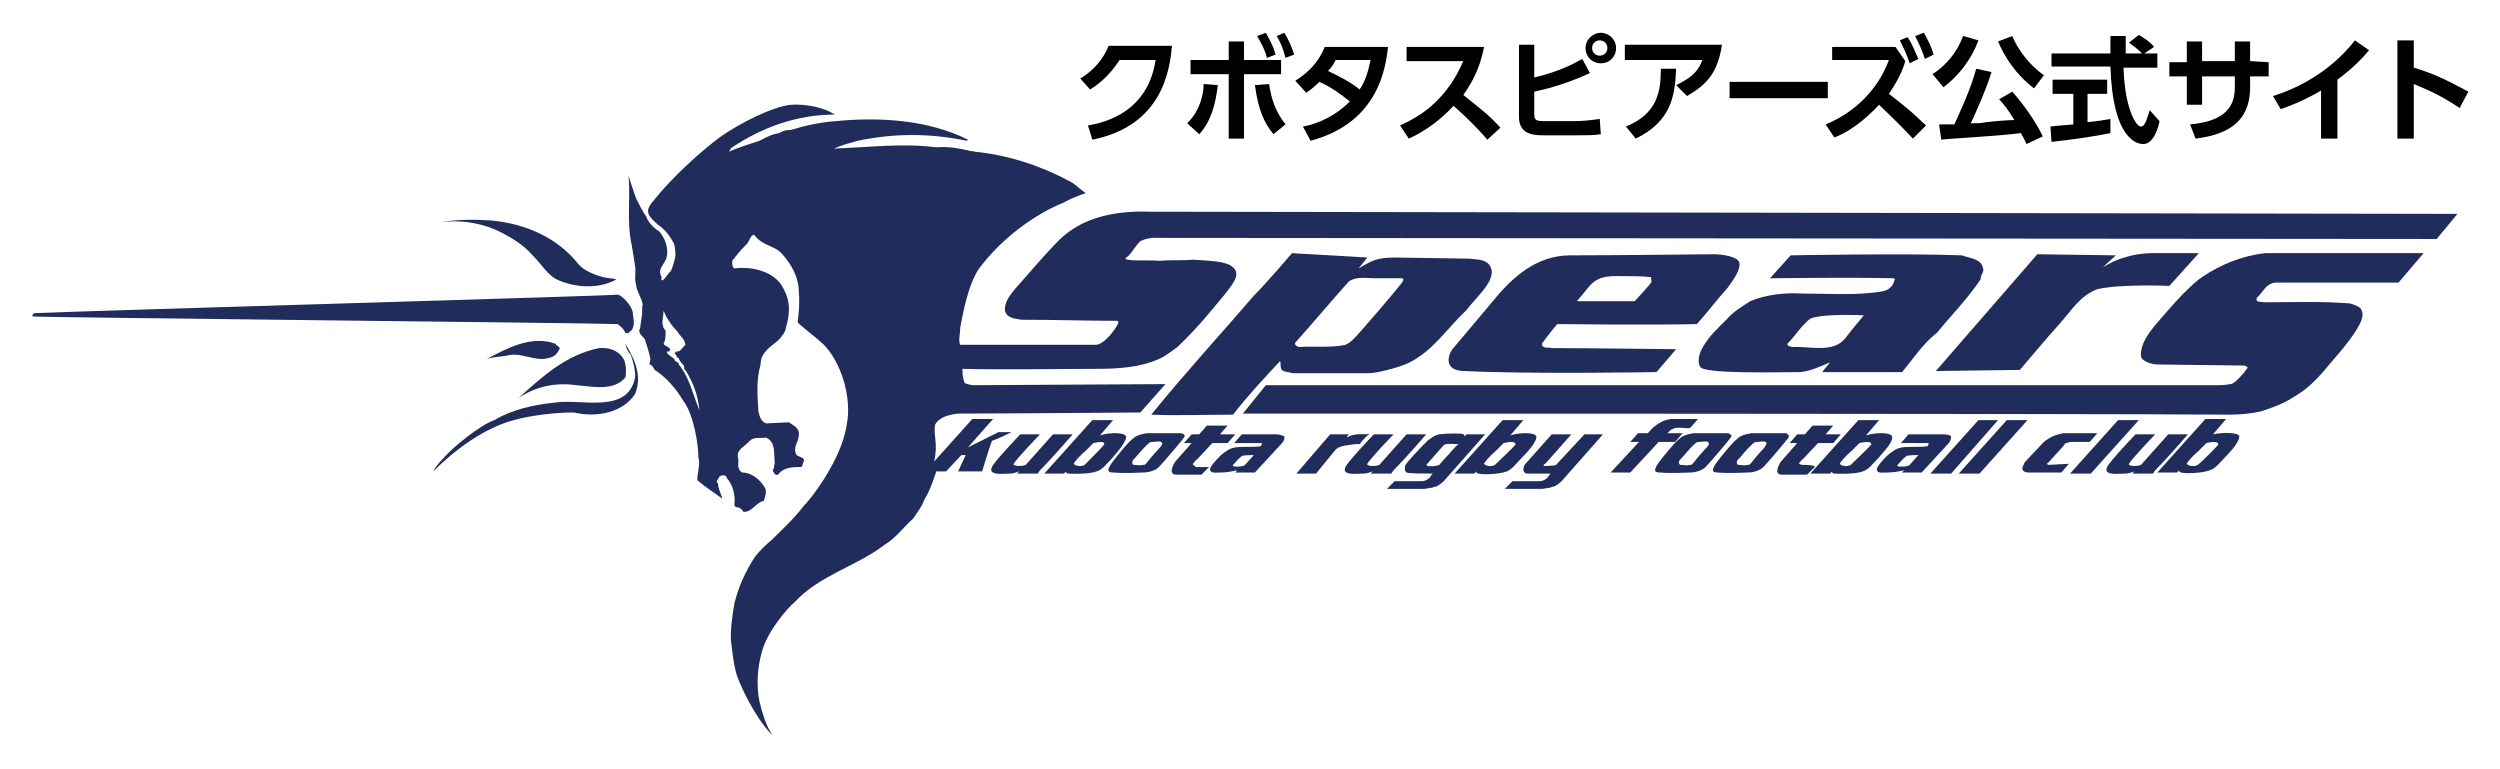 <?xml version="1.0" encoding="utf-8"?>
<!-- Generator: Adobe Illustrator 24.1.2, SVG Export Plug-In . SVG Version: 6.00 Build 0)  -->
<svg version="1.1" id="レイヤー_1" xmlns="http://www.w3.org/2000/svg" xmlns:xlink="http://www.w3.org/1999/xlink" x="0px"
	 y="0px" width="229.1px" height="70.5px" viewBox="0 0 229.1 70.5" style="enable-background:new 0 0 229.1 70.5;"
	 xml:space="preserve">
<style type="text/css">
	.st0{fill:#1F2C5C;}
</style>
<g>
	<path d="M99.7,11.5c2.9-0.5,5.6-2.1,6.2-6h-3.3c-0.6,0.9-1.4,1.9-2.7,2.7l-0.9-1c1.3-0.8,2.1-1.8,2.6-3h5.8
		c-0.2,2.1-0.8,7.3-7.3,8.6L99.7,11.5z"/>
	<path d="M108.8,11.3c1.2-1.2,1.5-2.7,1.5-3.6l1.3,0.1c-0.2,1.7-0.6,3.3-1.7,4.5L108.8,11.3z M114,12.7h-1.4V6.8h-3.5V5.5h3.5V3.8
		h1.4v1.7h3.4v1.3H114V12.7z M116.3,7.7c0.2,1.3,0.5,2.4,1.5,3.7l-1.1,0.9c-0.9-1.1-1.4-2.3-1.7-4.5L116.3,7.7z M116,3
		c0.4,0.7,0.7,1.3,0.9,2l-0.8,0.3c-0.2-0.8-0.5-1.3-0.9-2L116,3z M117.7,3c0.4,0.7,0.6,1.1,0.9,2l-0.8,0.3c-0.2-0.8-0.4-1.3-0.8-2
		L117.7,3z"/>
	<path d="M118.7,7.4c1.1-0.7,2.1-1.6,2.7-3.1h5.8c-0.2,1.6-0.7,6.9-7.1,8.6l-0.7-1.3c1.6-0.3,3.1-1.1,4.3-2.3
		c-1-0.8-1.7-1.3-2.8-1.8c-0.3,0.3-0.6,0.6-1.2,1L118.7,7.4z M122.4,5.5c-0.3,0.6-0.5,0.8-0.7,1c1,0.5,1.9,0.9,2.9,1.7
		c0.6-0.9,0.8-1.8,1-2.7H122.4z"/>
	<path d="M136,4.3c-0.4,2.1-1.2,3.4-1.9,4.4c1.6,1.3,2.2,1.7,3.4,3l-1.2,1.1c-0.6-0.7-1.5-1.7-3.1-3.1c-1,1.1-2.5,2.3-4.1,3
		l-0.8-1.2c1.5-0.7,2.6-1.4,3.7-2.6c1.1-1.2,1.7-2.4,2.1-3.3h-5.2V4.3H136z"/>
	<path d="M140.6,7.1c0.8-0.2,2.5-0.6,4.4-1.7l0.7,1.3c-2.4,1.1-4.2,1.5-5.1,1.7v2c0,0.6,0.1,0.7,1,0.7h2.7c0.8,0,1.6-0.1,2.3-0.2
		l0.1,1.4c-0.6,0.1-1.4,0.1-2,0.1h-3.3c-1.1,0-2.2-0.2-2.2-1.7V4.1h1.4L140.6,7.1L140.6,7.1z M148.1,4.4c0,0.8-0.6,1.4-1.4,1.4
		c-0.8,0-1.4-0.6-1.4-1.4S146,3,146.7,3C147.4,3,148.1,3.6,148.1,4.4z M145.9,4.4c0,0.4,0.3,0.7,0.7,0.7s0.7-0.3,0.7-0.7
		c0-0.4-0.3-0.7-0.7-0.7S145.9,4,145.9,4.4z"/>
	<path d="M157.8,4.1c-0.4,2.7-1.5,3.7-3.2,4.7l-1-1c1.7-0.8,2.1-1.5,2.4-2.3h-7.1V4.1H157.8z M149,11.6c2.9-1.2,3.2-3.2,3.2-5.3h1.4
		c-0.1,2.4-0.4,4.8-3.7,6.4L149,11.6z"/>
	<path d="M167.5,7.5V9h-9V7.5H167.5z"/>
	<path d="M174.6,5.6c-0.3,1.1-0.9,2.1-1.5,3c2.2,1.7,2.2,1.8,3.4,2.9l-1.2,1.2c-1.3-1.4-2.4-2.4-3.1-3.1c-1.4,1.5-2.8,2.5-4.1,3
		l-0.8-1.2c2.7-1.1,4.8-3.2,5.8-5.9h-5.2V4.3h5.8L174.6,5.6z M174.8,3.4c0.5,0.7,0.7,1.4,1,2L175,5.8c-0.3-0.9-0.5-1.3-0.9-2.1
		L174.8,3.4z M176.3,3c0.4,0.7,0.7,1.3,0.9,2l-0.8,0.4c-0.3-0.9-0.5-1.3-0.9-2.1L176.3,3z"/>
	<path d="M181.3,3.7c-0.7,1.9-1.9,3.3-3.2,4.3l-1-1.2c1.2-0.8,2.2-1.9,2.8-3.5L181.3,3.7z M185.7,13.2c-0.1-0.3-0.3-0.6-0.5-1
		c-2.4,0.3-6.7,0.5-7.3,0.6l-0.2-1.4c0.2,0,1.2,0,1.4,0c0.4-0.9,1.5-3.2,2-5.1l1.4,0.3c-0.4,1.4-1.6,4.1-1.9,4.7c0.3,0,1,0,1.4-0.1
		c0.8-0.1,2.1-0.2,2.6-0.2c-0.6-1-1.1-1.6-1.4-1.9l1.2-0.7c1,1.1,2.2,2.8,2.8,4.1L185.7,13.2z M186.4,8.1c-1.7-1.3-2.7-2.9-3.3-4.3
		l1.3-0.5c0.5,1.2,1.5,2.6,2.9,3.6L186.4,8.1z"/>
	<path d="M187.9,11.6c0.6-0.1,1.2-0.1,2.1-0.2V8.6h-1.9V7.3h5v1.3h-1.8v2.6c0.9-0.1,1.6-0.2,2.1-0.3v1.3c-1.5,0.3-3.5,0.6-5.4,0.8
		L187.9,11.6z M196.5,4.9h1.2v1.3h-3.1c0.1,3.6,1.1,5.4,1.6,5.4c0.4,0,0.6-0.9,0.8-1.5l0.9,1c-0.1,0.5-0.5,2.1-1.5,2.1
		c-0.6,0-2.8-0.5-3-7.1H188V4.9h5.4c0-0.3,0-1.4,0-1.6h1.4c0,0.2,0,0.9,0,1.6h1.5c-0.4-0.4-0.8-0.7-1.2-1l0.9-0.7
		c0.5,0.3,1,0.6,1.4,1.1L196.5,4.9z"/>
	<path d="M207.9,5.7V7h-1.7v1c0,3.6-2.7,4.4-5,4.7l-0.5-1.3c3.3-0.3,4.1-1.7,4.1-3.4V7h-3v2.6h-1.4V7h-1.6V5.7h1.6V3.8h1.4v1.8h3
		V3.8h1.4v1.8L207.9,5.7L207.9,5.7z"/>
	<path d="M214.2,12.7h-1.5V8.3c-1.7,1-3.1,1.5-3.7,1.7l-0.7-1.2c4.5-1.4,6.9-4.3,7.5-5.1l1.3,0.9c-0.4,0.5-1.4,1.6-2.9,2.7
		L214.2,12.7L214.2,12.7z"/>
	<path d="M225.4,9.9c-1.5-1-2.5-1.5-4.2-2.2v5h-1.5v-9h1.5v2.5c2.4,0.7,4,1.7,5,2.2L225.4,9.9z"/>
</g>
<g>
	<path class="st0" d="M45.3,21c1.3,0.6,2.7,1.4,3.6,2.5c0.8,0.8,1.2,1.6,2.1,2.1c1.7,0.8,3.9,0.9,5.5,0c-0.4-0.1-0.8-0.1-1.2-0.2
		c-0.8-0.2-1.8-0.6-2.3-1.2c-1.9-2.4-4.8-3.7-8-4c-1.6-0.1-3.3-0.1-4.7,0.2C42,20.1,43.8,20.4,45.3,21z"/>
	<path class="st0" d="M193.9,23.4l-7.2-0.1L177.4,34l7.7-0.1c0,0,2.7-3.2,3.7-4.3c1-1.1,1.8-2.5,3.4-3.1c2.2-0.5,6.6-0.3,6.6-0.3
		l2.7-3h-4.3c-1.2,0-2.5,0.3-3.6,0.8c-0.4,0.2-0.9,0.5-0.9,0.5C193,24.2,193.9,23.4,193.9,23.4z"/>
	<path class="st0" d="M201.5,25.6c-1.1,0.9-1.9,1.8-2.7,2.7c-1.1,1.3-2.7,2.8-2.6,4.3c0,0.5,1,0.8,1.5,0.8s8,0.1,8,0.1
		c0.1,0.1,0.4,0.1,0.2,0.3c-0.2,0.3-1.1,1.4-1.5,1.4c-0.5,0.1-1.1,0.1-1.1,0.1H116l-2.1,2.6c0,0,78.6,0,90.4,0.1c1,0,2-0.1,2.9-0.3
		c1.2-0.4,2-0.7,2.8-1.2c2.1-1.2,2.9-2.5,4.4-4.2c2.6-3.1,2.1-3.6,2-3.9s-0.7-0.5-1.1-0.6c-2.8-0.2-4.9-0.1-7.9-0.1
		c-0.2-0.1-0.7,0.1-0.6-0.4c0.6-0.5,0.8-1.3,1.7-1.4c0.5,0,11.3,0,11.3,0l2.3-2.7h-14.5C204.8,23.5,202.6,24.8,201.5,25.6z"/>
	<path class="st0" d="M118.4,23.2c0,0-2.3,2.7-3.5,3.9c-3.1,3.6-6.4,7.2-9.4,10.9c2.4,0.1,4.9,0,7.5,0c1.3-1.7,2.8-3.3,4.3-4.9
		c0.1,0.1,0,0.3,0.1,0.7c0.1,0.3,0.8,0.3,1.1,0.4c0.3,0,6.4,0,6.9,0c0.7,0,2.4-0.4,3.6-0.9c2.3-1.1,3.5-3.1,5.4-4.9
		c0.9-1.2,2.4-2.4,2.3-3.6c-0.2-1.1-1.3-1-2.1-1.1c-1.1,0-5.8-0.1-6.8-0.1c-0.9,0-1.8,0.1-2.6,0.6c-0.2,0.1-0.7,0.4-0.7,0.4l0.8-1
		L118.4,23.2z M126,25.5h2.5c0.2,0.1,0.1,0.2-0.1,0.5c-0.2,0.3-4.1,4.9-4.5,5.2c-0.2,0.2-0.6,0.4-0.6,0.4c-1.4,0.3-2.9,0.1-4.3,0.2
		c-0.2-0.1-0.4-0.2-0.3-0.4c1.7-1.9,3.2-3.7,4.9-5.6C124.3,25.3,125.2,25.5,126,25.5z"/>
	<path class="st0" d="M157,23.3c-0.8,0-8.8,0.1-13.1,0.1c-3.1,0-5.3,2-7.1,4.2c-0.4,0.5-2.7,3.2-3.7,4.4c-0.5,0.7-0.7,2,1.1,2
		c5.8,0.3,17.6,0.1,17.6,0.1l1.8-2.1c0,0-8.5-0.1-11.4-0.1c-0.3-0.1-0.9,0.1-0.9-0.4c0.4-0.6,1.4-1.8,1.4-1.8s8.5,0.1,12.8,0
		c1-1.1,1.8-2.2,2.8-3.3c0.5-0.7,1.2-1.6,1.1-2.3C159.3,23.5,157.8,23.3,157,23.3z M151.3,25.9c-0.1,0.2-1.5,1.7-1.5,1.7h-5.3
		c0,0,0.7-0.8,1-1.2c0.8-1,1.6-1.1,2.7-1.1c1.1,0,2.4,0,3.1,0.1C151.3,25.6,151.4,25.8,151.3,25.9z"/>
	<path class="st0" d="M57.3,30.5c0.1,0,0.3,0.1,0.4-0.1c0.5-0.3,0.4-1,0.3-1.6c0-0.8-1.1-1.8-1.4-1.8c-0.2,0.1-46.2,1.4-53.5,1.7
		C3,28.9,2.9,28.9,3,29c1.1,0.1,51.7,0.6,53.6,0.7C56.9,29.9,57.2,30.2,57.3,30.5z"/>
	<path class="st0" d="M105.4,19.4c-2.9-0.1-5.8,0.4-7.9,2.2c-1,0.8-4.2,4.6-4.5,4.9c-0.4,0.5-1,1.2-0.9,2c0.2,0.7,1,0.7,1.5,0.8
		c3.2,0,5.8,0.1,8.8,0.1l0.1,0.1c-0.1,0.5-1.3,2.1-2.1,2.1s-8.5,0-12.4,0c-0.2-0.3,0-1.1,0-1.6c0.1-0.4,0.6-3.9,1.8-5.5
		c3-3.9,6.8-5.6,7.6-5.9c0.7-0.4,1.5-0.7,2.1-0.9c-0.6-0.4-0.9-0.8-1.5-1.1c-2.6-1.4-5.6-2.4-8.7-2.7c-0.2-0.1-0.4,0-0.5-0.1
		c-0.9-0.2-1.9-0.4-3-0.3c-3.1-0.4-6.1,0-9.1,0.1c-0.1,0-0.2,0.1-0.2,0c0.6-0.3,1.4-0.5,2.1-0.7c3.4-0.7,6.6-0.7,10,0l0.1-0.1
		c-3.6-1.8-8-2.1-12.1-1.7c-1.4,0.1-2.8,0.4-4.1,0.8c-0.4,0-0.8,0.1-1.1,0.3c-0.7,0.1-1.2,0.4-1.8,0.7c-0.9,0.3-1.9,0.6-2.8,1
		c0.1-0.1,0.2-0.4,0.3-0.4c2.7-1.8,5.9-3,9.4-3c-1.2-0.8-3.4-1.1-4.6-0.8c-1.1,0.2-3.9,1.4-6.1,3c-3,2.3-5.1,4.7-5.5,5.2
		c-0.5,0.6-0.8,0.9-0.9,1.3c-0.1,0.6,0.5,1,0.9,1.4c0.6,0.4,1,0.9,1.4,1.6c0.1,0.1,0.2,0.7,0.2,1.2c-0.1,0.7-0.4,1.4-0.4,1.4
		c-0.4,0.4-0.5,0.7-0.8,0.9c-0.2-0.1,0-0.2-0.1-0.4c-0.4-0.7,0.4-1.1,0.5-1.8c0.2-0.7-0.2-1.8-0.7-2.3c-0.8-0.5-1.1-1.1-1.2-1.4
		c-0.2-0.2-0.8-1.4-0.9-1.6c-0.1-0.2-0.7-2.1-0.7-2.1c0.2,2.1-0.2,4.2,0.3,6.4c0.1,0.7,0.2,1.2,0.3,1.9c0.1,0.5-0.1,1.1,0.1,1.7
		c0,0.5,0.5,1.2,0.6,1.8c-0.1,0.2,0,0.7-0.1,1.2s-0.1,1-0.2,1.1c-0.1,0.4,0.3,0.6,0.5,0.9c0.1,0.3,0.4,1.2,0.5,1.8
		c0,0.2-0.1,0.5-0.1,0.5c0.3,0,0.4,0.4,0.5,0.5c1.1,0.7,2,1.8,2.6,2.8c1,1.3,1.4,4.1,1.4,5.2c0.2,0.7-0.1,1.3-0.1,2.1
		c0.8,0.7,1.5,1.1,2.3,1.7c-0.1-0.4-0.4-0.9-0.4-1.4c-0.3-0.2,0.1-0.4,0.1-0.6c0.2-0.2,0.7-0.2,0.7,0.1c0.6,0.7,0.8,1.6,0.7,2.5
		c0.1,0.2,0.2,0.2,0.4,0.2c0.1,0.1,0.4,0.2,0.4,0.4c0.8,0.1,1.2-0.9,1.9-1c0.1-0.4,0.3-0.8,0.1-1.2c-0.4-0.7-1.2-1.4-2.1-1.4
		c-0.6-0.4-0.2-1-0.4-1.5c0-0.7,0.7-0.9,1.1-1.4c0.4-0.4,1-0.2,1.5-0.3c0.9,0.4,0.7,1.4,0.8,2.3c-0.1,0.3,0,0.5-0.2,0.7
		c0.1,0.2,0.2,0.5,0.5,0.4c0.5-0.7,1.4-0.7,2-0.7c0.3,0,0.2-0.2,0.3-0.4c0.3-0.5-0.4-0.5-0.6-0.7c-0.4-0.7,0.2-1.2,0.2-1.8
		c0.1-0.7-0.5-0.9-0.9-1.2l-2.1,0.1c-0.5-0.2-0.6-0.7-0.7-1.1c-0.1-1.5-0.2-2.9,0.2-4.3c0-1.1,0.9-1.6,1.6-2.2
		c0.3-0.3,0.7-0.8,0.7-1.1c0.6-2,0.2-3-0.4-4c-0.9-1.3-2.8-1.7-4.3-1.5c-0.2-0.1-0.2-0.4-0.2-0.7c0.4-0.5,0.7-0.9,1.2-1.4
		c0.4-0.3,0.4-0.9,0.8-1c0.8,1.1,1.8,0.9,2.6,1.8c0.8,0.9,1.5,2.1,1.5,3.4c0.1,1.2,0,1.9-0.1,2.8c-0.1,0.1,1.7,1.4,2.4,2.1
		c1.5,1.5,2.6,4.7,2.1,7.3c-0.5,3.4-3.6,7.2-3.9,7.4c-0.9,1.2-1.9,2.1-3,3.2c-0.4,0.3-1.2,1.1-1.5,1.5c-0.9,1.4-1.5,2.7-1.9,4.3
		c-0.2,1.1-0.4,2.7-0.3,3.5s0.2,2,0.5,3c0.2,0.7,1.6,3.9,3.3,5.6c-0.6-0.9-0.9-1.9-1.2-3.1c-0.3-1.5-0.2-3,0.2-4.5
		c0.5-2,2.5-4.2,3-4.6c2.3-2.5,5.7-3.3,8.3-5.3c1-0.6,1.8-1.7,2.6-2.4c0.4-0.6,0.8-1.1,1-1.7c0.5-0.8,0.8-1.7,1.1-2.6h0.9l1.4-1.5
		h0.4l-0.7,1.5H90c0,0,0.6-2,0.9-2.8c0.6-0.2,1.8-0.8,1.8-0.8h-1.2L88.7,41l2.3-2.6h-1.9l-3.5,3.9c0.4-1.7-0.1-2.4,0.1-3.4
		c0.4-0.7,1.3-0.9,2.1-1c3.8,0,16.7-0.1,16.7-0.1l2.3-2.6l-17.7,0.1c0,0-0.5-0.1-0.7-0.2c-0.2-0.5-0.2-0.9-0.2-1.3
		c2.4,0.1,10.4,0,12.2,0c2,0,4-0.1,5.8-0.9c0.5-0.2,1.3-0.8,1.7-1.1c1.7-1.6,3-3.2,4.4-4.9c0.5-0.7,1.5-1.7,0.7-2.4
		c-0.6-0.6-2.3-0.6-3.6-0.7c-1.2,0.1-2,0-3.1,0.1c-1-0.1-3.6,0.1-3.1-0.3c0.4-0.2,0.7-0.9,1.3-1.5c0.8-0.4,1.6-0.3,1.6-0.3
		l117.2,0.1l1.9-2.3C225.3,19.6,107.5,19.4,105.4,19.4z M62.2,33.4c0-0.3-0.4-0.2-0.4-0.5c-0.2-0.2-0.7-0.4-0.7-0.7
		c0.1,0.1,0.4-0.1,0.3-0.2c-0.1-0.3-0.8-0.3-0.5-0.7c0.1-0.3,0.1-0.6,0.1-1c-0.5-0.5-0.2-1.1-0.2-1.8c0.1,0.1,0.2,0.5,0.5,0.9
		c0.1,0.2,0.4,0.6,0.8,1c0.2,0.4,0.7,0.7,0.7,1.2c-0.3,0.3-0.5,0.7-0.8,0.6l-0.2,0.2c0.3,0.1,0.1,0.4,0.4,0.4c0.1,0.5,0.6,0.6,0.5,1
		c0.2,0.2,0.4,0.6,0.5,0.8c0.5,0.9,0.8,2,0.9,3C63.5,36.2,63.2,34.6,62.2,33.4z"/>
	<path class="st0" d="M172.5,26.7c-2.3,0.4-5,0.2-7.4,0.2c-1.5-0.1-3.3,0.1-4.7,0.7c-0.8,0.5-1.6,1-2.2,1.7
		c-0.7,0.7-1.6,1.5-2.2,2.6c-0.4,0.7-0.4,1.4-0.2,1.7c0.2,0.7,7.4,0.5,9.2,0.5c0.9-0.1,1.8-0.5,2.7-0.9c-0.2,0.3-0.6,0.7-0.7,0.9
		c2.4,0,4.8,0,7.3,0c1.1-1.3,1.9-2.6,3.2-3.6c1.3-1.6,2.8-3.1,4-4.9c0-0.5,0.4-0.7,0.2-1.1c-0.2-0.8-1.1-0.8-1.9-1.1
		c-5.2-0.2-15.7,0-15.7,0l-1.9,2.1c0,0,7.3-0.1,11.3,0c0.1,0,0.2,0.1,0.1,0.2C173.5,26.2,173.1,26.6,172.5,26.7z M169.1,31
		c-1.1,1.4-3.3,0.7-4.9,0.8c-0.1-0.1-0.4,0-0.4-0.3c0.7-0.7,1.3-1.7,2.1-2.3c1.2-0.5,4.9-0.3,4.9-0.3S169.7,30.2,169.1,31z"/>
	<path class="st0" d="M51.3,31.9c-0.1-0.2-0.3-0.2-0.4-0.4c-2.2-0.8-4.4,0.4-6.3,1.4c0.6-0.2,1.2-0.2,1.8-0.3
		c1.4-0.4,2.6,0.6,3.9,0.2C50.8,32.7,51.1,32.4,51.3,31.9z"/>
	<path class="st0" d="M57.8,32.5c0.5,1.4,0.4,2.1,0.4,2.1c-0.7,3.4-4.9,1.9-7.4,2.3c-1.9,0.2-3.8,0.6-5.5,1.6
		c-1.4,0.5-3.6,2.4-4.1,2.9s-1.2,1.2-1.5,1.8c2-2,4.7-4,7.4-4.7c1.4-0.4,3.6-0.7,5.5-0.7c2.1,0.5,4.5,0,5.6-1.7
		c0.7-1.7-0.1-3.3-0.9-4.6C57.4,31.9,57.5,32.2,57.8,32.5z"/>
	<path class="st0" d="M52.8,35.3c1.4,0.1,3.4,0.6,4.5-0.7c0.1-0.3,0.1-1.1-0.1-1.6c-0.3-0.6-1-1.2-2.3-1.1c-3,0.6-5.2,2.6-7.4,4.6
		C48.9,35.5,50.8,35,52.8,35.3z"/>
	<path class="st0" d="M96.5,39.8L96.5,39.8L94,42.6c-0.2,0.1-0.5,0.1-0.7,0.1s-0.5-0.1-0.4-0.2c0.2-0.4,2.4-2.7,2.4-2.7h-1.8
		c0,0-2.4,2.5-2.6,3c-0.1,0.2-0.1,0.4,0.1,0.5c0.3,0.2,1.1,0.1,1.6,0.1c0.2,0,0.5-0.1,0.8-0.2l-0.2,0.2h1.1c0.1,0,0.2,0,0.3,0h0.5
		l0.2-0.3l0,0c1.2-1.2,3-3.3,3-3.3L96.5,39.8L96.5,39.8z"/>
	<path class="st0" d="M198.7,39.8L198.7,39.8l-2.5,2.8c-0.2,0.1-0.5,0.1-0.7,0.1s-0.5-0.1-0.4-0.2c0.2-0.4,2.4-2.7,2.4-2.7h-1.8
		c0,0-2.4,2.5-2.6,3c-0.1,0.2-0.1,0.4,0.1,0.5c0.3,0.2,1.1,0.1,1.6,0.1c0.2,0,0.5-0.1,0.8-0.2l-0.2,0.2h1.1c0.1,0,0.2,0,0.3,0h0.5
		l0.2-0.3l0,0c1.2-1.2,3-3.3,3-3.3L198.7,39.8L198.7,39.8z"/>
	<path class="st0" d="M127.7,43.1C127.7,43.1,127.8,43.1,127.7,43.1c1.2-1.2,3-3.3,3-3.3h-1.8l0,0l-2.5,2.8
		c-0.2,0.1-0.5,0.1-0.7,0.1s-0.5-0.1-0.4-0.2c0.2-0.4,2.4-2.7,2.4-2.7h-1.8c0,0-2.4,2.5-2.6,3c-0.1,0.2-0.1,0.4,0.1,0.5
		c0.3,0.2,1.1,0.1,1.6,0.1c0.2,0,0.5-0.1,0.8-0.2l-0.2,0.2h1.1c0.1,0,0.2,0,0.3,0h0.5L127.7,43.1z"/>
	<path class="st0" d="M124.6,40.7c0,0,0.5-0.7,0.9-0.9c-0.8,0-1.4-0.1-2.1,0.3l0.2-0.3h-1.7l-3.1,3.6h1.8l1.8-2.2
		c0.4-0.4,1.2-0.4,1.8-0.5C124.4,40.7,124.6,40.7,124.6,40.7z"/>
	<path class="st0" d="M142.6,42.6c-0.2,0.1-1,0.1-1.1,0.1s0-0.2,0.1-0.2l0.1-0.1l2.3-2.6h-1.8l-2.4,2.7l0,0l0,0
		c-0.1,0.1-0.2,0.3-0.2,0.5s0.1,0.4,0.4,0.4c0.5,0,1.5,0,2.1,0l-0.1,0.1l0,0l0,0l-0.2,0.3l-0.3,0.2c-0.2,0.1-0.5,0.1-0.5,0.1h-2.4
		l-0.7,0.7c0,0,2.9,0,3.4,0c0.2,0,0.5-0.1,0.7-0.1c0.1,0,0.2-0.1,0.3-0.1s0.1,0,0.1,0l0,0c0.4-0.2,0.7-0.5,0.7-0.5l3.8-4.3h-1.7
		L142.6,42.6z"/>
	<path class="st0" d="M109.4,42.4C109.5,42.3,109.5,42.3,109.4,42.4c0.2-0.2,0.2-0.3,0.3-0.3l1.4-1.5h1.4l0.7-0.8h-1.4l0.7-0.8h-1.9
		l-0.7,0.8h-0.7l-0.7,0.8h0.7l-1.5,1.7c0,0-0.8,1.2,0.1,1.2c0.1,0,0.1,0,0.2,0h2.1l0.7-0.7c0,0-1,0-1.2,0
		C109.4,42.6,109.2,42.6,109.4,42.4z"/>
	<path class="st0" d="M165.2,42.6c-0.2,0-0.4-0.1-0.3-0.2c0.1-0.1,0.1-0.1,0.1-0.1c0.1-0.1,0.1-0.2,0.2-0.2l1.4-1.5h1.4l0.7-0.8
		h-1.4L168,39h-1.9l-0.7,0.8h-0.7l-0.7,0.8h0.7l-1.5,1.7c0,0-0.8,1.2,0.1,1.2c0.1,0,0.1,0,0.2,0h2.1l0.7-0.7
		C166.4,42.6,165.3,42.6,165.2,42.6z"/>
	<polygon class="st0" points="181.3,38.5 176.9,43.4 178.8,43.4 183.1,38.5 	"/>
	<polygon class="st0" points="183.9,38.5 179.5,43.4 181.4,43.4 185.8,38.5 	"/>
	<polygon class="st0" points="194.1,38.5 189.7,43.4 191.6,43.4 196,38.5 	"/>
	<path class="st0" d="M153.5,40.5l0.7-0.8h-1.4l0.3-0.3c0.2-0.1,0.4-0.2,0.6-0.2h0.3c0.4,0,0.7,0.1,0.9,0l0.1-0.1l0.6-0.7h-1.3
		c-0.3,0-0.6,0-0.9,0h-0.2l0,0c-0.1,0-0.1,0-0.1,0c-0.8,0.1-1.5,0.6-2,1.2l-0.1,0.1l0,0h-0.9l-0.7,0.8h0.8l-2.6,2.8h1.8l2.6-2.8
		H153.5L153.5,40.5z"/>
	<path class="st0" d="M103.2,40.1c0.1-0.5-1.5-0.5-2.4-0.2l1.2-1.4h-1.9l-4.4,4.9h1.8l0.2-0.2c0,0.1,0,0.2,0.2,0.2s1.8,0.1,2.6-0.2
		c0.6-0.2,0.9-0.7,1.5-1.3C102.5,41.3,103.1,40.6,103.2,40.1z M99.4,42.6c-0.3,0.2-0.9,0.1-1-0.1c0-0.1,0.5-0.7,1.1-1.2
		c0.3-0.3,0.5-0.5,0.7-0.7c0.5-0.1,1-0.2,1,0.1C101.2,40.8,99.6,42.4,99.4,42.6z"/>
	<path class="st0" d="M139.6,41.8c0.5-0.5,1.1-1.2,1.2-1.7c0.1-0.5-1.5-0.5-2.4-0.2l1.2-1.4h-1.9l-4.4,4.9h1.8l0.2-0.2
		c0,0.1,0,0.2,0.2,0.2c0.2,0.1,1.8,0.1,2.6-0.2C138.7,42.9,139,42.4,139.6,41.8z M137,42.6c-0.3,0.2-0.9,0.1-1-0.1
		c0-0.1,0.5-0.7,1.1-1.2c0.3-0.3,0.5-0.5,0.7-0.7c0.5-0.1,1-0.2,1.1,0.1C138.9,40.8,137.2,42.4,137,42.6z"/>
	<path class="st0" d="M173.4,40.1c0.1-0.5-1.5-0.5-2.4-0.2l1.2-1.4h-1.9l-4.4,4.9h1.8l0.2-0.2c0,0.1,0,0.2,0.2,0.2s1.8,0.1,2.6-0.2
		c0.6-0.2,0.9-0.7,1.5-1.3C172.7,41.3,173.4,40.6,173.4,40.1z M169.6,42.6c-0.3,0.2-0.9,0.1-1-0.1c0-0.1,0.5-0.7,1.1-1.2
		c0.3-0.3,0.5-0.5,0.7-0.7c0.5-0.1,1-0.2,1.1,0.1C171.5,40.8,169.8,42.4,169.6,42.6z"/>
	<path class="st0" d="M202.8,39.8l1.2-1.4h-1.9l-4.4,4.9h1.8l0.2-0.2c0,0.1,0,0.2,0.2,0.2c0.2,0.1,1.8,0.1,2.6-0.2
		c0.6-0.2,0.9-0.7,1.5-1.3c0.5-0.5,1.1-1.2,1.2-1.7C205.4,39.6,203.7,39.6,202.8,39.8z M201.4,42.6c-0.3,0.2-0.9,0.1-1-0.1
		c0-0.1,0.5-0.7,1.1-1.2c0.3-0.3,0.5-0.5,0.7-0.7c0.5-0.1,1-0.2,1.1,0.1C203.3,40.8,201.7,42.4,201.4,42.6z"/>
	<path class="st0" d="M117.7,40L117.7,40L117.7,40c-0.3-0.2-0.8-0.2-0.8-0.2h-3.1l-0.7,0.8h2.4c0.1,0,0.1,0,0.1,0
		c0.1,0.1,0,0.1,0,0.2l0,0l-0.1,0.1l0,0c-0.8,0.1-1.5,0-2.3,0.1c-0.6,0.1-0.9,0.4-1.3,0.7c-0.4,0.4-1.1,1.1-1,1.4
		c0.1,0.3,0.6,0.2,1,0.2c0.5,0,1-0.1,1.5-0.2l-0.2,0.2h1.8l2.4-2.6C117.8,40.3,117.7,40,117.7,40C117.8,40,117.8,40,117.7,40z
		 M114.1,42.6c0,0-0.1,0.1-0.2,0.1c-0.3,0.1-1.1,0.1-0.9-0.1c0.2-0.2,0.5-0.6,0.8-0.8c0.1-0.1,1.1-0.1,1.1-0.1L114.1,42.6z"/>
	<path class="st0" d="M178.8,40L178.8,40l-0.1-0.1l0,0c-0.2-0.1-0.7-0.1-0.7-0.1h-3.1l-0.7,0.8h2.4c0.1,0,0.1,0,0.1,0
		c0.1,0.1,0,0.1,0,0.2l0,0l-0.1,0.1l0,0c-0.8,0.1-1.5,0-2.3,0.1c-0.6,0.1-0.9,0.4-1.3,0.7c-0.4,0.4-1.1,1.1-1,1.4
		c0.1,0.3,0.6,0.2,1,0.2c0.5,0,1-0.1,1.5-0.2l-0.2,0.2h1.8l2.4-2.6C178.8,40.4,178.8,40.1,178.8,40z M175,42.6c0,0-0.1,0.1-0.2,0.1
		c-0.3,0.1-1.1,0.1-0.9-0.1c0.2-0.2,0.5-0.6,0.8-0.8c0.1-0.1,1.1-0.1,1.1-0.1L175,42.6z"/>
	<path class="st0" d="M134.4,39.8l-0.2,0.2c0,0,0-0.2-0.1-0.2c-0.1-0.1-1.4-0.1-2.2,0c-0.5,0.1-0.8,0.4-1.1,0.6
		c-0.8,0.8-1.9,2-2,2.2s-0.1,0.6,0.1,0.7c0.2,0.1,1.7,0.1,2.4,0.1l-0.1,0.1l0,0l0,0l-0.2,0.3l-0.3,0.2c-0.2,0.1-0.5,0.1-0.5,0.1
		h-2.4l-0.7,0.7c0,0,2.9,0,3.4,0c0.2,0,0.5-0.1,0.7-0.1c0.1,0,0.2-0.1,0.3-0.1s0.1,0,0.1,0l0,0c0.4-0.2,0.7-0.5,0.7-0.5l3.8-4.3
		C136.1,39.8,134.4,39.8,134.4,39.8z M132.8,41.6c-0.5,0.5-0.8,0.9-0.9,1c-0.5,0.2-1.1,0.1-1.1,0.1c-0.1-0.1-0.1-0.1,0-0.2
		c0.1-0.1,1.3-1.5,1.5-1.7s0.9-0.1,1.4-0.1C133.7,40.6,133.2,41.1,132.8,41.6z"/>
	<path class="st0" d="M108.2,39.7h-3.1c-0.6,0.1-1,0.2-1.4,0.6c-0.3,0.2-1.6,1.8-1.8,2.1c-0.5,0.7-0.4,0.9,0.1,0.9
		c1.2,0.1,2.3,0,2.8,0s1.1-0.2,1.4-0.5s2.1-2.4,2.3-2.7C108.7,39.9,108.4,39.7,108.2,39.7z M106.3,41c-0.2,0.2-0.9,1-1.2,1.4
		c-0.2,0.2-0.1,0.2-0.4,0.2c-0.1,0.1-0.5,0-0.8,0c-0.1,0-0.2-0.2-0.1-0.4c0.4-0.4,0.9-1.1,1.5-1.6c0.1-0.1,0.2-0.1,0.3-0.1
		c0.2,0,0.7-0.1,0.8,0C106.6,40.6,106.5,40.8,106.3,41z"/>
	<path class="st0" d="M158.3,39.7h-3.1c-0.6,0.1-1,0.2-1.4,0.6c-0.3,0.2-1.6,1.8-1.8,2.1c-0.5,0.7-0.4,0.9,0.1,0.9
		c1.2,0.1,2.3,0,2.8,0s1.1-0.2,1.4-0.5c0.3-0.3,2.1-2.4,2.3-2.7C158.8,39.9,158.5,39.7,158.3,39.7z M156.4,41
		c-0.2,0.2-0.9,1-1.2,1.4c-0.2,0.2-0.1,0.2-0.4,0.2c-0.1,0.1-0.5,0-0.8,0c-0.1,0-0.2-0.2-0.1-0.4c0.4-0.4,0.9-1.1,1.5-1.6
		c0.1-0.1,0.2-0.1,0.3-0.1c0.2,0,0.7-0.1,0.8,0C156.7,40.6,156.6,40.8,156.4,41z"/>
	<path class="st0" d="M163.6,39.7h-3.1c-0.6,0.1-1,0.2-1.4,0.6c-0.3,0.2-1.6,1.8-1.8,2.1c-0.5,0.7-0.4,0.9,0.1,0.9
		c1.2,0.1,2.3,0,2.8,0s1.1-0.2,1.4-0.5c0.3-0.3,2.1-2.4,2.3-2.7C164,39.9,163.8,39.7,163.6,39.7z M161.7,41c-0.2,0.2-0.9,1-1.2,1.4
		c-0.2,0.2-0.1,0.2-0.4,0.2c-0.1,0.1-0.5,0-0.8,0c-0.1,0-0.2-0.2-0.1-0.4c0.4-0.4,0.9-1.1,1.5-1.6c0.1-0.1,0.3-0.1,0.3-0.1
		c0.2,0,0.7-0.1,0.8,0C162,40.6,161.8,40.8,161.7,41z"/>
	<path class="st0" d="M187.8,42.6c0,0-0.2,0-0.2-0.1l0,0c0-0.1,0.1-0.1,0.1-0.1l0.1-0.1l0,0c0.6-0.7,1.4-1.5,1.4-1.6
		c0.1-0.1,0.1-0.1,0.2-0.1c0.1,0,0.2-0.1,0.3-0.1h1.8l0.7-0.8H192l0,0h-2.9c-0.7,0.1-1.3,0.4-1.8,0.8l0,0l-1.7,1.8l0,0
		c-0.1,0.1-0.1,0.2-0.2,0.4c-0.1,0.1-0.2,0.6,0.5,0.6l0,0h1.6l0,0l0,0h1.4l0.7-0.8L187.8,42.6L187.8,42.6z"/>
</g>
</svg>
